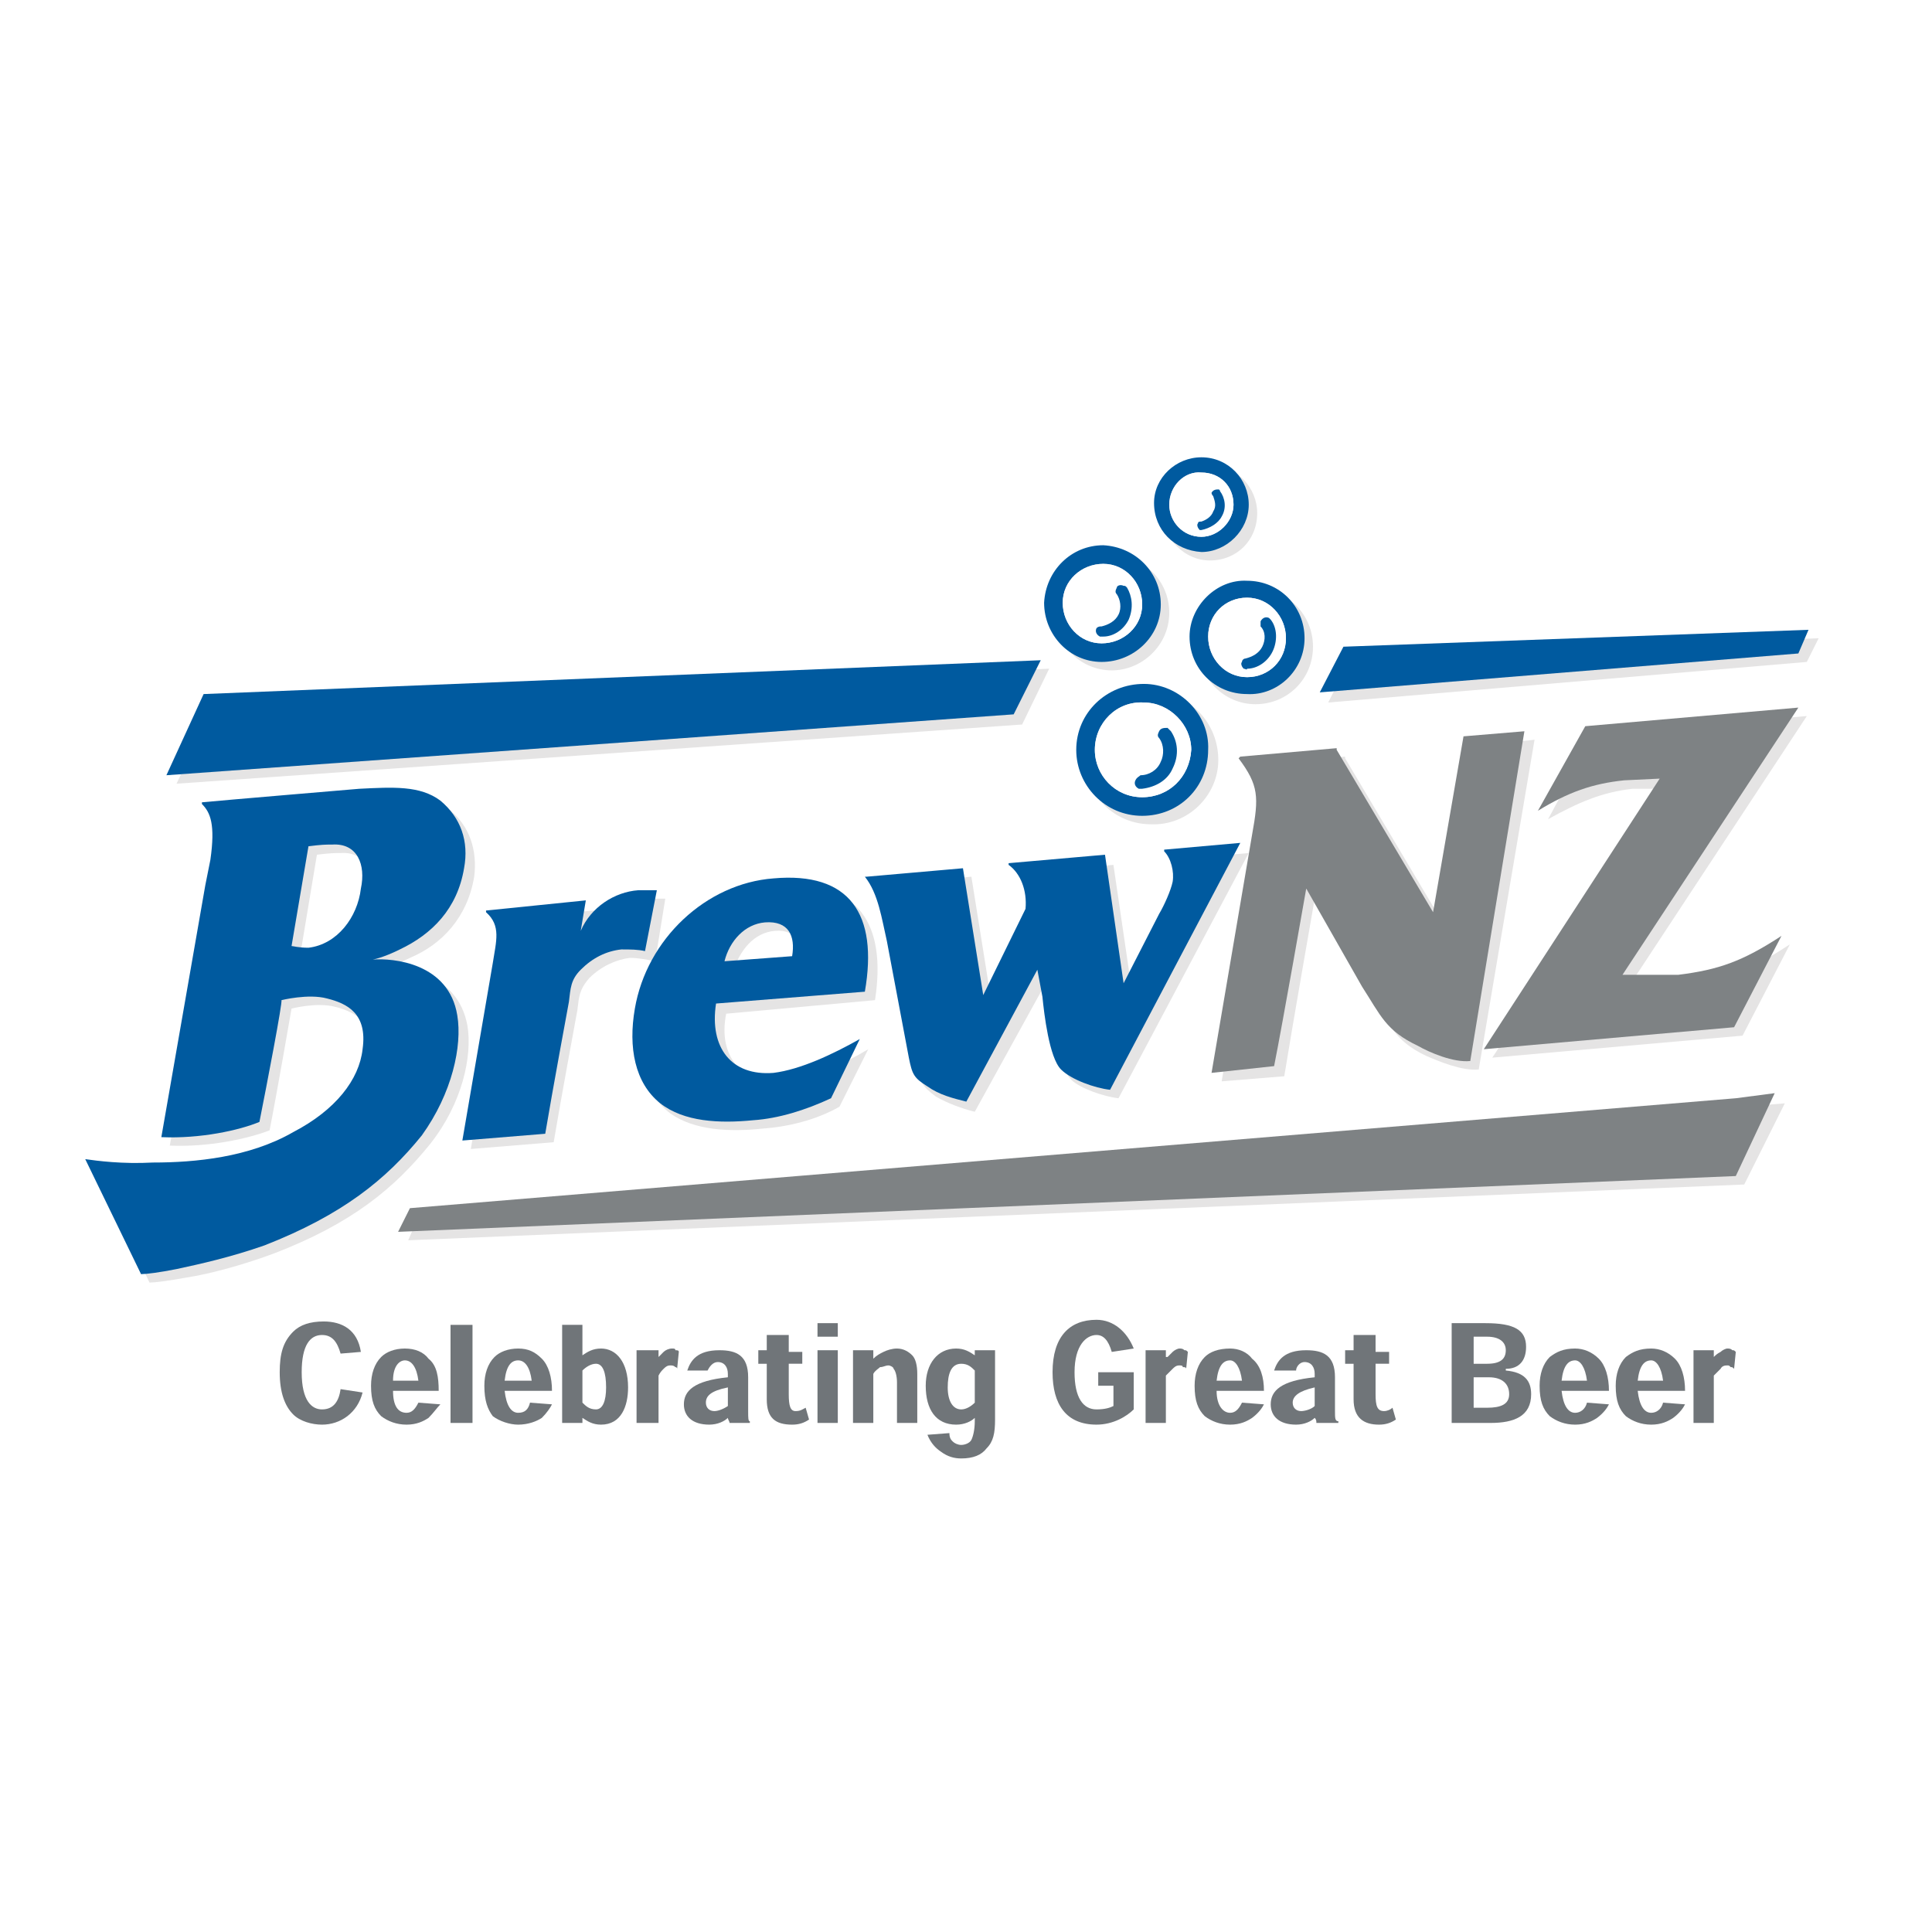<?xml version="1.0" encoding="utf-8"?>
<!-- Generator: Adobe Illustrator 13.0.0, SVG Export Plug-In . SVG Version: 6.00 Build 14948)  -->
<!DOCTYPE svg PUBLIC "-//W3C//DTD SVG 1.0//EN" "http://www.w3.org/TR/2001/REC-SVG-20010904/DTD/svg10.dtd">
<svg version="1.0" id="Layer_1" xmlns="http://www.w3.org/2000/svg" xmlns:xlink="http://www.w3.org/1999/xlink" x="0px" y="0px"
	 width="192.756px" height="192.756px" viewBox="0 0 192.756 192.756" enable-background="new 0 0 192.756 192.756"
	 xml:space="preserve">
<g>
	<polygon fill-rule="evenodd" clip-rule="evenodd" fill="#FFFFFF" points="0,0 192.756,0 192.756,192.756 0,192.756 0,0 	"/>
	<polygon fill-rule="evenodd" clip-rule="evenodd" fill="#E5E4E4" points="174.023,118.178 40.73,123.744 41.743,121.383 
		174.023,110.416 178.072,110.078 174.023,118.178 	"/>
	<polygon fill-rule="evenodd" clip-rule="evenodd" fill="#E5E4E4" points="101.978,72.284 17.615,78.189 21.327,70.259 
		104.677,66.716 101.978,72.284 	"/>
	<polygon fill-rule="evenodd" clip-rule="evenodd" fill="#E5E4E4" points="134.879,65.367 181.447,63.679 180.267,66.041 
		132.517,70.09 134.879,65.367 	"/>
	<path fill-rule="evenodd" clip-rule="evenodd" fill="#E5E4E4" d="M31.619,85.275l-1.687,10.124c0.168,0,0.844,0.169,1.687,0
		c2.868-0.338,4.893-3.037,5.399-5.737c0.337-2.531-0.506-4.724-3.037-4.555C33.475,85.107,32.969,85.107,31.619,85.275
		L31.619,85.275z M26.895,112.777c-2.193,0.844-6.074,1.688-9.955,1.52l4.387-25.141c0.169-0.843,0.337-1.687,0.506-2.531
		c0.675-3.543,0.169-4.725-0.843-5.568c0,0,0,0,0-0.169c1.856,0,15.86-1.181,15.86-1.181c3.206-0.337,5.905-0.337,8.099,1.181
		c1.856,1.519,2.7,3.881,2.362,6.581c-0.675,4.049-3.206,6.749-6.412,8.099c-1.688,0.843-2.868,1.012-2.868,1.012
		c2.193,0,7.592,0.337,8.604,5.736c0.506,3.037-0.506,7.762-3.712,11.811c-3.543,4.387-7.761,7.932-15.691,10.969
		c-3.206,1.18-6.412,2.023-8.605,2.361c-1.856,0.338-3.206,0.506-3.712,0.506L9.516,116.49c1.013,0.168,3.543,0.506,6.749,0.506
		c4.218,0,9.449-0.676,14.004-3.037c4.218-2.363,6.581-5.398,6.917-8.268c0.338-3.543-1.687-4.725-3.712-5.23
		c-1.856-0.506-4.387,0.168-4.387,0.168S27.57,109.404,26.895,112.777L26.895,112.777z"/>
	<path fill-rule="evenodd" clip-rule="evenodd" fill="#E5E4E4" d="M59.29,90.843l-9.955,0.844v0.168
		c1.519,1.35,1.181,2.869,0.675,5.23l-3.037,17.549l8.268-0.676c0.675-4.049,2.362-13.16,2.362-13.16
		c0.168-1.35,0.168-2.025,1.181-3.207c1.181-1.181,2.7-1.855,4.05-2.024c0.843,0,1.687,0.169,2.53,0.337l1.013-6.243h-1.688
		c-2.531,0.338-4.724,1.688-5.905,4.05L59.29,90.843L59.29,90.843z"/>
	<path fill-rule="evenodd" clip-rule="evenodd" fill="#E5E4E4" d="M86.624,104.68c-2.531,1.518-5.736,3.037-8.436,3.205
		c-4.218,0.338-6.58-2.531-5.737-6.748l14.848-1.352c1.181-7.592-1.688-11.979-9.28-11.304c-6.581,0.675-12.655,6.074-13.836,13.161
		c-0.675,3.711,0,7.424,2.7,9.447c2.362,1.688,5.906,1.857,9.111,1.52c2.531-0.17,5.399-0.844,7.761-2.193L86.624,104.68
		L86.624,104.68z M73.125,96.917c0.675-2.025,2.025-3.88,4.218-4.049c2.194-0.168,2.868,1.519,2.531,3.375L73.125,96.917
		L73.125,96.917z"/>
	<path fill-rule="evenodd" clip-rule="evenodd" fill="#E5E4E4" d="M98.94,100.123l-2.024-12.654l-9.617,0.844v0.168
		c1.181,1.687,1.519,4.049,2.024,6.243l2.193,11.643c0.337,1.686,0.506,2.023,1.856,3.037c1.181,0.674,2.531,1.18,3.881,1.518
		l7.255-13.16l0.337,2.531c0.338,1.855,0.675,6.074,2.025,7.424c0.843,0.844,3.205,1.688,4.724,1.855l12.992-24.465l-7.593,0.675
		l0,0c0.675,0.675,1.182,2.025,0.844,3.206c0,0.843-0.844,2.193-1.35,3.206l-3.543,6.748l-1.856-12.653l-9.617,0.843l0,0
		c1.35,0.844,1.855,2.531,1.855,4.387L98.94,100.123L98.94,100.123z"/>
	<path fill-rule="evenodd" clip-rule="evenodd" fill="#E5E4E4" d="M153.102,73.802l-6.243,0.675l-3.037,17.379l-9.617-16.198v-0.169
		l-9.617,0.844v0.168c2.024,2.7,1.855,4.049,1.181,7.761l-3.88,23.622l6.242-0.506c0.675-4.219,3.037-17.717,3.037-17.717
		l5.737,9.617c1.687,2.869,2.193,4.557,5.398,6.074c1.182,0.506,3.544,1.52,5.23,1.35L153.102,73.802L153.102,73.802z"/>
	<path fill-rule="evenodd" clip-rule="evenodd" fill="#E5E4E4" d="M180.267,71.44l-21.26,1.856l-4.556,8.436
		c3.037-1.687,5.399-2.7,8.437-3.037h3.712l-17.716,26.828l24.971-2.195l4.725-9.11c-3.881,2.531-6.243,3.543-10.292,3.881h-5.568
		L180.267,71.44L180.267,71.44z"/>
	<path fill-rule="evenodd" clip-rule="evenodd" fill="#E5E4E4" d="M121.381,64.522c0-2.193,1.856-4.05,3.881-3.881
		c2.193,0,4.05,1.688,4.05,3.881c-0.169,2.193-1.856,3.881-4.05,3.881S121.381,66.716,121.381,64.522L121.381,64.522z
		 M119.525,64.522c0.168-3.206,2.699-5.737,5.905-5.737c3.037,0,5.567,2.531,5.567,5.737s-2.53,5.737-5.736,5.737
		S119.525,67.56,119.525,64.522L119.525,64.522z"/>
	<path fill-rule="evenodd" clip-rule="evenodd" fill="#E5E4E4" d="M117.5,51.193c0-1.855,1.519-3.206,3.375-3.206
		c1.688,0,3.205,1.519,3.205,3.206c-0.168,1.856-1.518,3.206-3.374,3.206C119.019,54.399,117.5,52.88,117.5,51.193L117.5,51.193z
		 M116.15,51.193c0-2.699,2.025-4.724,4.725-4.724c2.531,0,4.556,2.193,4.556,4.724c0,2.7-2.024,4.725-4.725,4.725
		C118.176,55.917,115.981,53.724,116.15,51.193L116.15,51.193z"/>
	<path fill-rule="evenodd" clip-rule="evenodd" fill="#E5E4E4" d="M106.871,61.148c0.168-2.194,1.855-4.049,4.049-4.049
		s4.05,1.855,3.881,4.049c0,2.193-1.688,3.881-3.881,3.881S106.871,63.341,106.871,61.148L106.871,61.148z M105.184,61.148
		c0-3.206,2.53-5.737,5.736-5.737s5.737,2.531,5.737,5.737c0,3.206-2.7,5.737-5.737,5.737
		C107.714,66.885,105.184,64.185,105.184,61.148L105.184,61.148z"/>
	<path fill-rule="evenodd" clip-rule="evenodd" fill="#E5E4E4" d="M110.076,75.658c0-2.7,2.193-4.724,4.894-4.724
		c2.53,0,4.724,2.193,4.724,4.893c0,2.531-2.193,4.724-4.893,4.724C112.27,80.382,110.076,78.358,110.076,75.658L110.076,75.658z
		 M108.221,75.658c0.169-3.712,3.037-6.58,6.749-6.58s6.58,3.037,6.58,6.749c0,3.543-3.037,6.58-6.749,6.412
		C111.258,82.239,108.221,79.37,108.221,75.658L108.221,75.658z"/>
	<polygon fill-rule="evenodd" clip-rule="evenodd" fill="#7E8284" points="173.18,117.334 39.718,122.9 40.899,120.539 
		173.18,109.572 177.061,109.066 173.18,117.334 	"/>
	<polygon fill-rule="evenodd" clip-rule="evenodd" fill="#005A9F" points="101.134,71.271 16.603,77.345 20.314,69.247 
		103.834,65.872 101.134,71.271 	"/>
	<polygon fill-rule="evenodd" clip-rule="evenodd" fill="#005A9F" points="134.035,64.522 180.435,62.835 179.422,65.197 
		131.673,69.078 134.035,64.522 	"/>
	<path fill-rule="evenodd" clip-rule="evenodd" fill="#005A9F" d="M30.776,84.432l-1.688,9.955c0.169,0,0.675,0.169,1.688,0.169
		c2.868-0.337,4.893-3.037,5.23-5.906c0.506-2.362-0.337-4.555-2.868-4.387C32.463,84.263,32.125,84.263,30.776,84.432
		L30.776,84.432z M25.883,111.934c-2.025,0.844-5.905,1.688-9.786,1.52l4.387-25.14c0.169-0.844,0.337-1.688,0.506-2.531
		c0.506-3.543,0-4.724-0.844-5.568c0-0.168,0-0.168,0-0.168c1.687-0.169,15.691-1.35,15.691-1.35
		c3.375-0.168,6.074-0.337,8.099,1.181c2.025,1.687,2.869,4.049,2.363,6.749c-0.675,4.049-3.206,6.581-6.412,8.099
		c-1.687,0.843-2.7,1.012-2.7,1.012c2.025-0.169,7.593,0.337,8.437,5.568c0.506,3.037-0.506,7.762-3.543,11.979
		c-3.543,4.387-7.93,7.932-15.692,10.967c-3.374,1.182-6.411,1.857-8.773,2.363c-1.688,0.338-3.037,0.506-3.543,0.506l-5.568-11.473
		c1.181,0.168,3.712,0.506,6.749,0.338c4.218,0,9.618-0.508,14.004-3.037c4.218-2.193,6.58-5.23,6.917-8.268
		c0.506-3.543-1.519-4.557-3.543-5.062c-1.856-0.506-4.556,0.168-4.556,0.168C28.245,99.785,26.558,108.561,25.883,111.934
		L25.883,111.934z"/>
	<path fill-rule="evenodd" clip-rule="evenodd" fill="#005A9F" d="M58.447,89.831l-9.955,1.012v0.169
		c1.519,1.35,1.012,2.868,0.675,5.062l-3.037,17.717l8.268-0.676c0.675-4.049,2.362-13.16,2.362-13.16
		c0.168-1.35,0.168-2.193,1.181-3.206c1.182-1.181,2.531-1.856,4.05-2.024c0.844,0,1.687,0,2.362,0.168l1.181-6.074h-1.856
		c-2.362,0.169-4.724,1.688-5.737,4.049L58.447,89.831L58.447,89.831z"/>
	<path fill-rule="evenodd" clip-rule="evenodd" fill="#005A9F" d="M85.78,103.666c-2.7,1.52-5.906,3.037-8.605,3.375
		c-4.218,0.338-6.411-2.531-5.736-6.918l14.848-1.182c1.349-7.76-1.519-11.979-9.112-11.304
		c-6.749,0.506-12.654,6.074-13.835,12.991c-0.675,3.881,0,7.424,2.531,9.449c2.362,1.855,5.905,2.025,9.28,1.688
		c2.531-0.17,5.23-1.012,7.761-2.193L85.78,103.666L85.78,103.666z M72.282,95.905c0.506-2.025,2.024-3.712,4.049-3.88
		c2.362-0.169,3.037,1.35,2.7,3.374L72.282,95.905L72.282,95.905z"/>
	<path fill-rule="evenodd" clip-rule="evenodd" fill="#005A9F" d="M98.097,99.279l-2.024-12.654l-9.617,0.844h-0.168
		c1.349,1.687,1.687,4.218,2.193,6.411l2.194,11.643c0.336,1.686,0.505,2.023,1.855,2.867c1.181,0.844,2.531,1.182,3.881,1.52
		l7.086-13.161l0.506,2.7c0.169,1.688,0.675,6.074,1.856,7.254c1.013,1.014,3.374,1.857,4.893,2.025l12.992-24.634l-7.593,0.675
		v0.169c0.675,0.674,1.013,2.024,0.844,3.037c-0.169,0.844-0.844,2.362-1.35,3.206l-3.543,6.918l-1.856-12.824l-9.617,0.844v0.169
		c1.182,0.843,1.855,2.531,1.688,4.387L98.097,99.279L98.097,99.279z"/>
	<path fill-rule="evenodd" clip-rule="evenodd" fill="#7E8284" d="M152.089,72.958l-6.074,0.506l-3.037,17.547l-9.617-16.197v-0.169
		l-9.617,0.843l-0.169,0.169c2.024,2.7,2.024,3.881,1.35,7.593l-4.049,23.79l6.242-0.674c0.844-4.219,3.206-17.717,3.206-17.717
		l5.568,9.786c1.855,2.869,2.361,4.387,5.567,5.906c1.182,0.674,3.543,1.688,5.23,1.518L152.089,72.958L152.089,72.958z"/>
	<path fill-rule="evenodd" clip-rule="evenodd" fill="#7E8284" d="M179.422,70.597l-21.259,1.856l-4.725,8.436
		c3.037-1.856,5.399-2.699,8.605-3.037l3.543-0.168l-17.548,26.997l24.972-2.193l4.725-9.112c-3.881,2.531-6.243,3.375-10.292,3.881
		h-5.568L179.422,70.597L179.422,70.597z"/>
	<path fill-rule="evenodd" clip-rule="evenodd" fill="#005A9F" d="M120.537,63.51c0-2.193,1.688-3.881,3.881-3.881
		s3.881,1.856,3.881,4.049s-1.688,3.881-3.881,3.881S120.537,65.704,120.537,63.51L120.537,63.51z M118.682,63.51
		c0-3.038,2.699-5.737,5.736-5.568c3.206,0,5.737,2.531,5.737,5.737s-2.7,5.737-5.737,5.568
		C121.212,69.247,118.682,66.716,118.682,63.51L118.682,63.51z"/>
	<path fill-rule="evenodd" clip-rule="evenodd" fill="#005A9F" d="M116.657,50.35c0-1.856,1.519-3.375,3.206-3.206
		c1.855,0,3.205,1.35,3.205,3.206c0,1.687-1.519,3.206-3.205,3.206C118.007,53.555,116.657,52.037,116.657,50.35L116.657,50.35z
		 M115.139,50.181c0-2.531,2.192-4.556,4.725-4.556c2.699,0,4.724,2.194,4.724,4.725s-2.193,4.724-4.724,4.724
		C117.163,54.905,115.139,52.88,115.139,50.181L115.139,50.181z"/>
	<path fill-rule="evenodd" clip-rule="evenodd" fill="#005A9F" d="M106.027,60.136c0-2.194,1.855-3.881,4.049-3.881
		s3.881,1.856,3.881,4.049c0,2.194-1.855,3.881-4.049,3.881C107.714,64.185,106.027,62.329,106.027,60.136L106.027,60.136z
		 M104.171,60.136c0.169-3.206,2.7-5.737,5.905-5.737c3.206,0.169,5.736,2.7,5.736,5.905c0,3.206-2.699,5.737-5.904,5.737
		C106.702,66.041,104.171,63.341,104.171,60.136L104.171,60.136z"/>
	<path fill-rule="evenodd" clip-rule="evenodd" fill="#005A9F" d="M109.232,74.815c0-2.7,2.193-4.894,4.894-4.725
		c2.531,0,4.725,2.193,4.725,4.725c-0.169,2.699-2.193,4.724-4.894,4.724C111.258,79.539,109.232,77.345,109.232,74.815
		L109.232,74.815z M107.377,74.815c0-3.712,3.037-6.581,6.749-6.581c3.543,0,6.58,3.037,6.411,6.581c0,3.712-2.868,6.58-6.58,6.58
		S107.377,78.358,107.377,74.815L107.377,74.815z"/>
	<path fill-rule="evenodd" clip-rule="evenodd" fill="#FFFFFF" d="M120.537,63.51c0-2.193,1.688-3.881,3.881-3.881
		s3.881,1.856,3.881,4.049s-1.688,3.881-3.881,3.881S120.537,65.704,120.537,63.51L120.537,63.51z"/>
	<path fill-rule="evenodd" clip-rule="evenodd" fill="#FFFFFF" d="M116.657,50.35c0-1.856,1.519-3.375,3.206-3.206
		c1.855,0,3.205,1.35,3.205,3.206c0,1.687-1.519,3.206-3.205,3.206C118.007,53.555,116.657,52.037,116.657,50.35L116.657,50.35z"/>
	<path fill-rule="evenodd" clip-rule="evenodd" fill="#FFFFFF" d="M106.027,60.136c0-2.194,1.855-3.881,4.049-3.881
		s3.881,1.856,3.881,4.049c0,2.194-1.855,3.881-4.049,3.881C107.714,64.185,106.027,62.329,106.027,60.136L106.027,60.136z"/>
	<path fill-rule="evenodd" clip-rule="evenodd" fill="#FFFFFF" d="M109.232,74.815c0-2.7,2.193-4.894,4.894-4.725
		c2.531,0,4.725,2.193,4.725,4.725c-0.169,2.699-2.193,4.724-4.894,4.724C111.258,79.539,109.232,77.345,109.232,74.815
		L109.232,74.815z"/>
	<path fill-rule="evenodd" clip-rule="evenodd" fill="#005A9F" d="M119.525,52.206c0-0.169,0.168-0.169,0.338-0.169
		c0.506-0.168,1.012-0.506,1.181-1.012c0.337-0.506,0.168-1.012,0-1.519c-0.169-0.168-0.169-0.337-0.169-0.337
		c0.169-0.337,0.506-0.337,0.675-0.337S121.719,49,121.719,49c0.506,0.674,0.675,1.687,0.169,2.531
		c-0.338,0.675-1.182,1.181-2.024,1.35h-0.17C119.525,52.712,119.356,52.375,119.525,52.206L119.525,52.206z"/>
	<path fill-rule="evenodd" clip-rule="evenodd" fill="#005A9F" d="M109.739,63.51c-0.338-0.169-0.507-0.506-0.338-0.844
		c0.169-0.168,0.338-0.168,0.507-0.168c0.675-0.169,1.35-0.506,1.687-1.181c0.338-0.675,0.169-1.519-0.169-2.025
		c-0.168-0.169-0.168-0.338,0-0.674c0-0.169,0.338-0.338,0.676-0.169c0.168,0,0.168,0,0.337,0.169
		c0.507,0.843,0.675,2.024,0.169,3.205c-0.506,1.013-1.519,1.688-2.531,1.688C109.908,63.51,109.739,63.51,109.739,63.51
		L109.739,63.51z"/>
	<path fill-rule="evenodd" clip-rule="evenodd" fill="#005A9F" d="M124.08,66.716c-0.168-0.168-0.337-0.506-0.168-0.675
		c0-0.169,0.168-0.337,0.337-0.337c0.675-0.168,1.35-0.506,1.688-1.181s0.338-1.519-0.169-2.024c0-0.169,0-0.338,0-0.506
		c0.169-0.338,0.507-0.506,0.844-0.338l0.169,0.169c0.675,0.844,0.675,2.194,0.169,3.206c-0.507,1.012-1.519,1.687-2.531,1.687
		C124.418,66.885,124.249,66.716,124.08,66.716L124.08,66.716z"/>
	<path fill-rule="evenodd" clip-rule="evenodd" fill="#005A9F" d="M113.62,78.695c-0.338-0.168-0.507-0.506-0.338-0.844
		c0.169-0.337,0.338-0.337,0.506-0.506c0.844,0,1.688-0.506,2.024-1.35c0.338-0.675,0.338-1.687-0.168-2.362
		c-0.169-0.168-0.169-0.337,0-0.675c0.168-0.337,0.506-0.337,0.844-0.337c0.169,0.169,0.169,0.169,0.337,0.337
		c0.675,1.013,0.844,2.362,0.169,3.712c-0.506,1.181-1.688,1.856-3.037,2.024C113.957,78.695,113.788,78.695,113.62,78.695
		L113.62,78.695z"/>
	<path fill-rule="evenodd" clip-rule="evenodd" fill="#707579" d="M33.981,138.594c-0.168,1.18-0.675,2.023-1.856,2.023
		c-1.012,0-2.025-0.844-2.025-3.711c0-2.701,0.844-3.713,2.025-3.713c1.012,0,1.519,0.676,1.856,1.855l2.024-0.168
		c-0.337-2.193-1.855-3.037-3.711-3.037c-1.35,0-2.362,0.338-3.037,1.012c-1.012,1.014-1.35,2.193-1.35,4.051
		c0,2.023,0.506,3.373,1.35,4.217c0.675,0.676,1.856,1.014,2.868,1.014c1.856,0,3.543-1.182,4.049-3.207L33.981,138.594
		L33.981,138.594z"/>
	<path fill-rule="evenodd" clip-rule="evenodd" fill="#707579" d="M43.768,138.762c0-1.35-0.168-2.531-1.013-3.205
		c-0.506-0.676-1.35-1.014-2.362-1.014s-1.856,0.338-2.362,0.844c-0.675,0.676-1.013,1.688-1.013,2.869
		c0,1.518,0.337,2.361,1.013,3.037c0.674,0.506,1.519,0.844,2.531,0.844s1.687-0.338,2.193-0.676
		c0.506-0.506,0.844-1.012,1.181-1.35l-2.193-0.168c-0.337,0.674-0.675,1.012-1.181,1.012c-0.844,0-1.35-0.676-1.35-2.193H43.768
		L43.768,138.762z M39.212,137.75c0-1.52,0.675-2.025,1.181-2.025c0.675,0,1.181,0.674,1.35,2.025H39.212L39.212,137.75z"/>
	<polygon fill-rule="evenodd" clip-rule="evenodd" fill="#707579" points="47.142,141.967 47.142,132.182 44.949,132.182 
		44.949,141.967 47.142,141.967 	"/>
	<path fill-rule="evenodd" clip-rule="evenodd" fill="#707579" d="M55.072,138.762c0-1.35-0.337-2.531-1.012-3.205
		c-0.675-0.676-1.35-1.014-2.362-1.014s-1.856,0.338-2.362,0.844c-0.675,0.676-1.012,1.688-1.012,2.869
		c0,1.518,0.337,2.361,0.843,3.037c0.675,0.506,1.688,0.844,2.531,0.844c1.012,0,1.855-0.338,2.362-0.676
		c0.506-0.506,0.843-1.012,1.012-1.35l-2.193-0.168c-0.169,0.674-0.506,1.012-1.181,1.012c-0.675,0-1.181-0.676-1.35-2.193H55.072
		L55.072,138.762z M50.348,137.75c0.169-1.52,0.675-2.025,1.35-2.025c0.675,0,1.181,0.674,1.35,2.025H50.348L50.348,137.75z"/>
	<path fill-rule="evenodd" clip-rule="evenodd" fill="#707579" d="M56.085,141.967h2.024v-0.506l0,0
		c0.506,0.338,1.012,0.676,1.856,0.676c2.024,0,2.699-1.857,2.699-3.713c0-2.531-1.181-3.881-2.699-3.881
		c-0.844,0-1.35,0.338-1.856,0.676l0,0v-3.037h-2.024V141.967L56.085,141.967z M58.109,136.736c0.337-0.338,0.843-0.674,1.35-0.674
		c0.675,0,1.012,0.844,1.012,2.361c0,1.35-0.337,2.193-1.012,2.193s-1.012-0.338-1.35-0.674V136.736L58.109,136.736z"/>
	<path fill-rule="evenodd" clip-rule="evenodd" fill="#707579" d="M65.702,135.387v-0.674h-2.193v7.254h2.193v-4.725
		c0.169-0.336,0.337-0.506,0.506-0.674c0.337-0.338,0.506-0.338,0.675-0.338s0.338,0,0.506,0.168c0,0,0.168,0,0.168,0.17
		l0.169-1.688c0-0.168-0.169-0.168-0.337-0.168c0-0.17-0.168-0.17-0.337-0.17c-0.338,0-0.675,0.17-0.844,0.338
		S65.871,135.219,65.702,135.387L65.702,135.387L65.702,135.387z"/>
	<path fill-rule="evenodd" clip-rule="evenodd" fill="#707579" d="M74.813,141.967v-0.168c-0.169,0-0.169-0.338-0.169-1.014v-3.373
		c0-2.193-1.181-2.699-2.868-2.699c-2.193,0-2.869,1.012-3.206,2.023h2.024c0.169-0.338,0.506-0.844,1.013-0.844
		c0.675,0,1.012,0.506,1.012,1.182v0.338c-3.375,0.338-4.387,1.35-4.387,2.699c0,1.182,0.843,2.025,2.531,2.025
		c0.844,0,1.519-0.338,1.856-0.676l0,0c0,0.168,0.169,0.338,0.169,0.506H74.813L74.813,141.967z M72.62,140.279
		c-0.506,0.338-1.012,0.506-1.35,0.506c-0.506,0-0.844-0.336-0.844-0.842c0-0.676,0.506-1.182,2.194-1.52V140.279L72.62,140.279z"/>
	<path fill-rule="evenodd" clip-rule="evenodd" fill="#707579" d="M76.5,134.713h-0.844v1.35H76.5v3.543
		c0,1.855,0.843,2.531,2.531,2.531c0.675,0,1.181-0.17,1.687-0.508l-0.337-1.18c-0.337,0.168-0.506,0.336-1.012,0.336
		c-0.506,0-0.675-0.506-0.675-1.686v-3.037h1.35v-1.182h-1.35v-1.688H76.5V134.713L76.5,134.713z"/>
	<path fill-rule="evenodd" clip-rule="evenodd" fill="#707579" d="M83.587,133.363v-1.352h-2.025v1.352H83.587L83.587,133.363z
		 M83.587,134.713h-2.025v7.254h2.025V134.713L83.587,134.713z"/>
	<path fill-rule="evenodd" clip-rule="evenodd" fill="#707579" d="M91.517,141.967v-4.893c0-0.844-0.168-1.518-0.506-1.855
		c-0.336-0.338-0.843-0.676-1.519-0.676c-0.506,0-1.012,0.17-1.35,0.338s-0.675,0.338-1.012,0.676l0,0v-0.844h-2.025v7.254h2.025
		v-4.893c0.169-0.338,0.506-0.506,0.675-0.676c0.337,0,0.506-0.168,0.844-0.168c0.169,0,0.506,0.168,0.506,0.338
		c0.168,0.168,0.337,0.674,0.337,1.35v4.049H91.517L91.517,141.967z"/>
	<path fill-rule="evenodd" clip-rule="evenodd" fill="#707579" d="M97.253,135.219L97.253,135.219
		c-0.506-0.338-1.012-0.676-1.856-0.676c-1.856,0-3.037,1.52-3.037,3.713c0,2.361,1.012,3.881,3.037,3.881
		c0.844,0,1.519-0.338,1.856-0.676l0,0v0.338c0,0.844-0.169,1.518-0.337,1.855c-0.169,0.338-0.675,0.506-1.013,0.506
		c-0.337,0-0.675-0.168-0.843-0.336c-0.169-0.17-0.337-0.338-0.337-0.844l-2.194,0.168c0.338,0.844,0.844,1.35,1.35,1.688
		c0.675,0.506,1.35,0.674,2.024,0.674c1.181,0,2.025-0.336,2.531-1.012c0.675-0.674,0.843-1.518,0.843-2.869v-6.916h-2.024V135.219
		L97.253,135.219z M94.554,138.424c0-1.35,0.337-2.361,1.35-2.361c0.675,0,1.013,0.336,1.35,0.674v3.207
		c-0.337,0.336-0.844,0.674-1.35,0.674C95.06,140.617,94.554,139.773,94.554,138.424L94.554,138.424L94.554,138.424z"/>
	<path fill-rule="evenodd" clip-rule="evenodd" fill="#707579" d="M113.113,136.906h-3.543v1.35h1.519v2.023
		c-0.338,0.17-0.844,0.338-1.688,0.338c-1.35,0-2.193-1.182-2.193-3.711c0-2.701,1.182-3.713,2.193-3.713
		c0.675,0,1.182,0.506,1.519,1.688l2.193-0.338c-0.675-1.688-2.024-2.867-3.712-2.867c-2.699,0-4.387,1.688-4.387,5.23
		c0,3.205,1.35,5.23,4.387,5.23c1.688,0,3.037-0.844,3.712-1.52V136.906L113.113,136.906z"/>
	<path fill-rule="evenodd" clip-rule="evenodd" fill="#707579" d="M116.319,135.387v-0.674h-2.024v7.254h2.024v-4.725
		c0.338-0.336,0.506-0.506,0.675-0.674c0.337-0.338,0.506-0.338,0.675-0.338s0.338,0,0.338,0.168c0.169,0,0.337,0,0.337,0.17
		l0.169-1.688c-0.169-0.168-0.169-0.168-0.337-0.168c-0.169-0.17-0.338-0.17-0.507-0.17s-0.506,0.17-0.675,0.338
		s-0.337,0.338-0.506,0.506H116.319L116.319,135.387z"/>
	<path fill-rule="evenodd" clip-rule="evenodd" fill="#707579" d="M126.105,138.762c0-1.35-0.338-2.531-1.182-3.205
		c-0.506-0.676-1.35-1.014-2.193-1.014c-1.181,0-2.024,0.338-2.53,0.844c-0.675,0.676-1.013,1.688-1.013,2.869
		c0,1.518,0.338,2.361,1.013,3.037c0.675,0.506,1.519,0.844,2.53,0.844c1.013,0,1.688-0.338,2.193-0.676
		c0.675-0.506,1.013-1.012,1.182-1.35l-2.193-0.168c-0.338,0.674-0.675,1.012-1.182,1.012c-0.675,0-1.35-0.676-1.35-2.193H126.105
		L126.105,138.762z M121.381,137.75c0.169-1.52,0.675-2.025,1.35-2.025c0.507,0,1.013,0.674,1.182,2.025H121.381L121.381,137.75z"/>
	<path fill-rule="evenodd" clip-rule="evenodd" fill="#707579" d="M133.529,141.967v-0.168c-0.338,0-0.338-0.338-0.338-1.014v-3.373
		c0-2.193-1.18-2.699-2.868-2.699c-2.193,0-2.868,1.012-3.206,2.023h2.194c0-0.338,0.337-0.844,0.844-0.844
		c0.675,0,1.012,0.506,1.012,1.182v0.338c-3.374,0.338-4.387,1.35-4.387,2.699c0,1.182,0.844,2.025,2.531,2.025
		c0.844,0,1.519-0.338,1.855-0.676l0,0c0.169,0.168,0.169,0.338,0.169,0.506H133.529L133.529,141.967z M131.167,140.279
		c-0.337,0.338-1.012,0.506-1.35,0.506c-0.506,0-0.844-0.336-0.844-0.842c0-0.676,0.675-1.182,2.193-1.52V140.279L131.167,140.279z"
		/>
	<path fill-rule="evenodd" clip-rule="evenodd" fill="#707579" d="M135.048,134.713h-0.844v1.35h0.844v3.543
		c0,1.855,1.013,2.531,2.531,2.531c0.674,0,1.181-0.17,1.687-0.508l-0.337-1.18c-0.169,0.168-0.507,0.336-0.844,0.336
		c-0.675,0-0.844-0.506-0.844-1.686v-3.037h1.35v-1.182h-1.35v-1.688h-2.193V134.713L135.048,134.713z"/>
	<path fill-rule="evenodd" clip-rule="evenodd" fill="#707579" d="M150.233,136.568c1.35,0,2.024-0.844,2.024-2.193
		c0-1.688-1.181-2.363-4.05-2.363h-3.374v9.955h3.881c2.362,0,4.049-0.674,4.049-2.867c0-1.35-0.675-2.193-2.53-2.363V136.568
		L150.233,136.568z M147.027,133.363h1.35c1.182,0,1.856,0.506,1.856,1.35s-0.507,1.35-1.856,1.35h-1.35V133.363L147.027,133.363z
		 M147.027,137.412h1.519c1.35,0,2.024,0.674,2.024,1.688c0,1.012-0.844,1.35-2.193,1.35h-1.35V137.412L147.027,137.412z"/>
	<path fill-rule="evenodd" clip-rule="evenodd" fill="#707579" d="M160.525,138.762c0-1.35-0.338-2.531-1.013-3.205
		c-0.675-0.676-1.519-1.014-2.362-1.014c-1.181,0-1.855,0.338-2.53,0.844c-0.675,0.676-1.013,1.688-1.013,2.869
		c0,1.518,0.338,2.361,1.013,3.037c0.675,0.506,1.519,0.844,2.53,0.844c1.013,0,1.688-0.338,2.194-0.676
		c0.674-0.506,1.012-1.012,1.181-1.35l-2.193-0.168c-0.169,0.674-0.675,1.012-1.182,1.012c-0.675,0-1.181-0.676-1.35-2.193H160.525
		L160.525,138.762z M155.801,137.75c0.169-1.52,0.675-2.025,1.35-2.025c0.507,0,1.013,0.674,1.182,2.025H155.801L155.801,137.75z"/>
	<path fill-rule="evenodd" clip-rule="evenodd" fill="#707579" d="M168.118,138.762c0-1.35-0.338-2.531-1.013-3.205
		c-0.675-0.676-1.519-1.014-2.362-1.014c-1.181,0-1.855,0.338-2.53,0.844c-0.676,0.676-1.013,1.688-1.013,2.869
		c0,1.518,0.337,2.361,1.013,3.037c0.675,0.506,1.519,0.844,2.53,0.844c1.013,0,1.688-0.338,2.193-0.676
		c0.675-0.506,1.013-1.012,1.182-1.35l-2.193-0.168c-0.169,0.674-0.675,1.012-1.182,1.012c-0.675,0-1.181-0.676-1.35-2.193H168.118
		L168.118,138.762z M163.394,137.75c0.169-1.52,0.675-2.025,1.35-2.025c0.507,0,1.013,0.674,1.182,2.025H163.394L163.394,137.75z"/>
	<path fill-rule="evenodd" clip-rule="evenodd" fill="#707579" d="M170.986,135.387v-0.674h-2.025v7.254h2.025v-4.725
		c0.337-0.336,0.506-0.506,0.675-0.674c0.169-0.338,0.506-0.338,0.675-0.338s0.169,0,0.338,0.168c0.168,0,0.168,0,0.337,0.17
		l0.169-1.688c-0.169-0.168-0.169-0.168-0.338-0.168c-0.168-0.17-0.337-0.17-0.506-0.17s-0.506,0.17-0.675,0.338
		C171.323,135.049,171.155,135.219,170.986,135.387L170.986,135.387L170.986,135.387z"/>
</g>
</svg>
